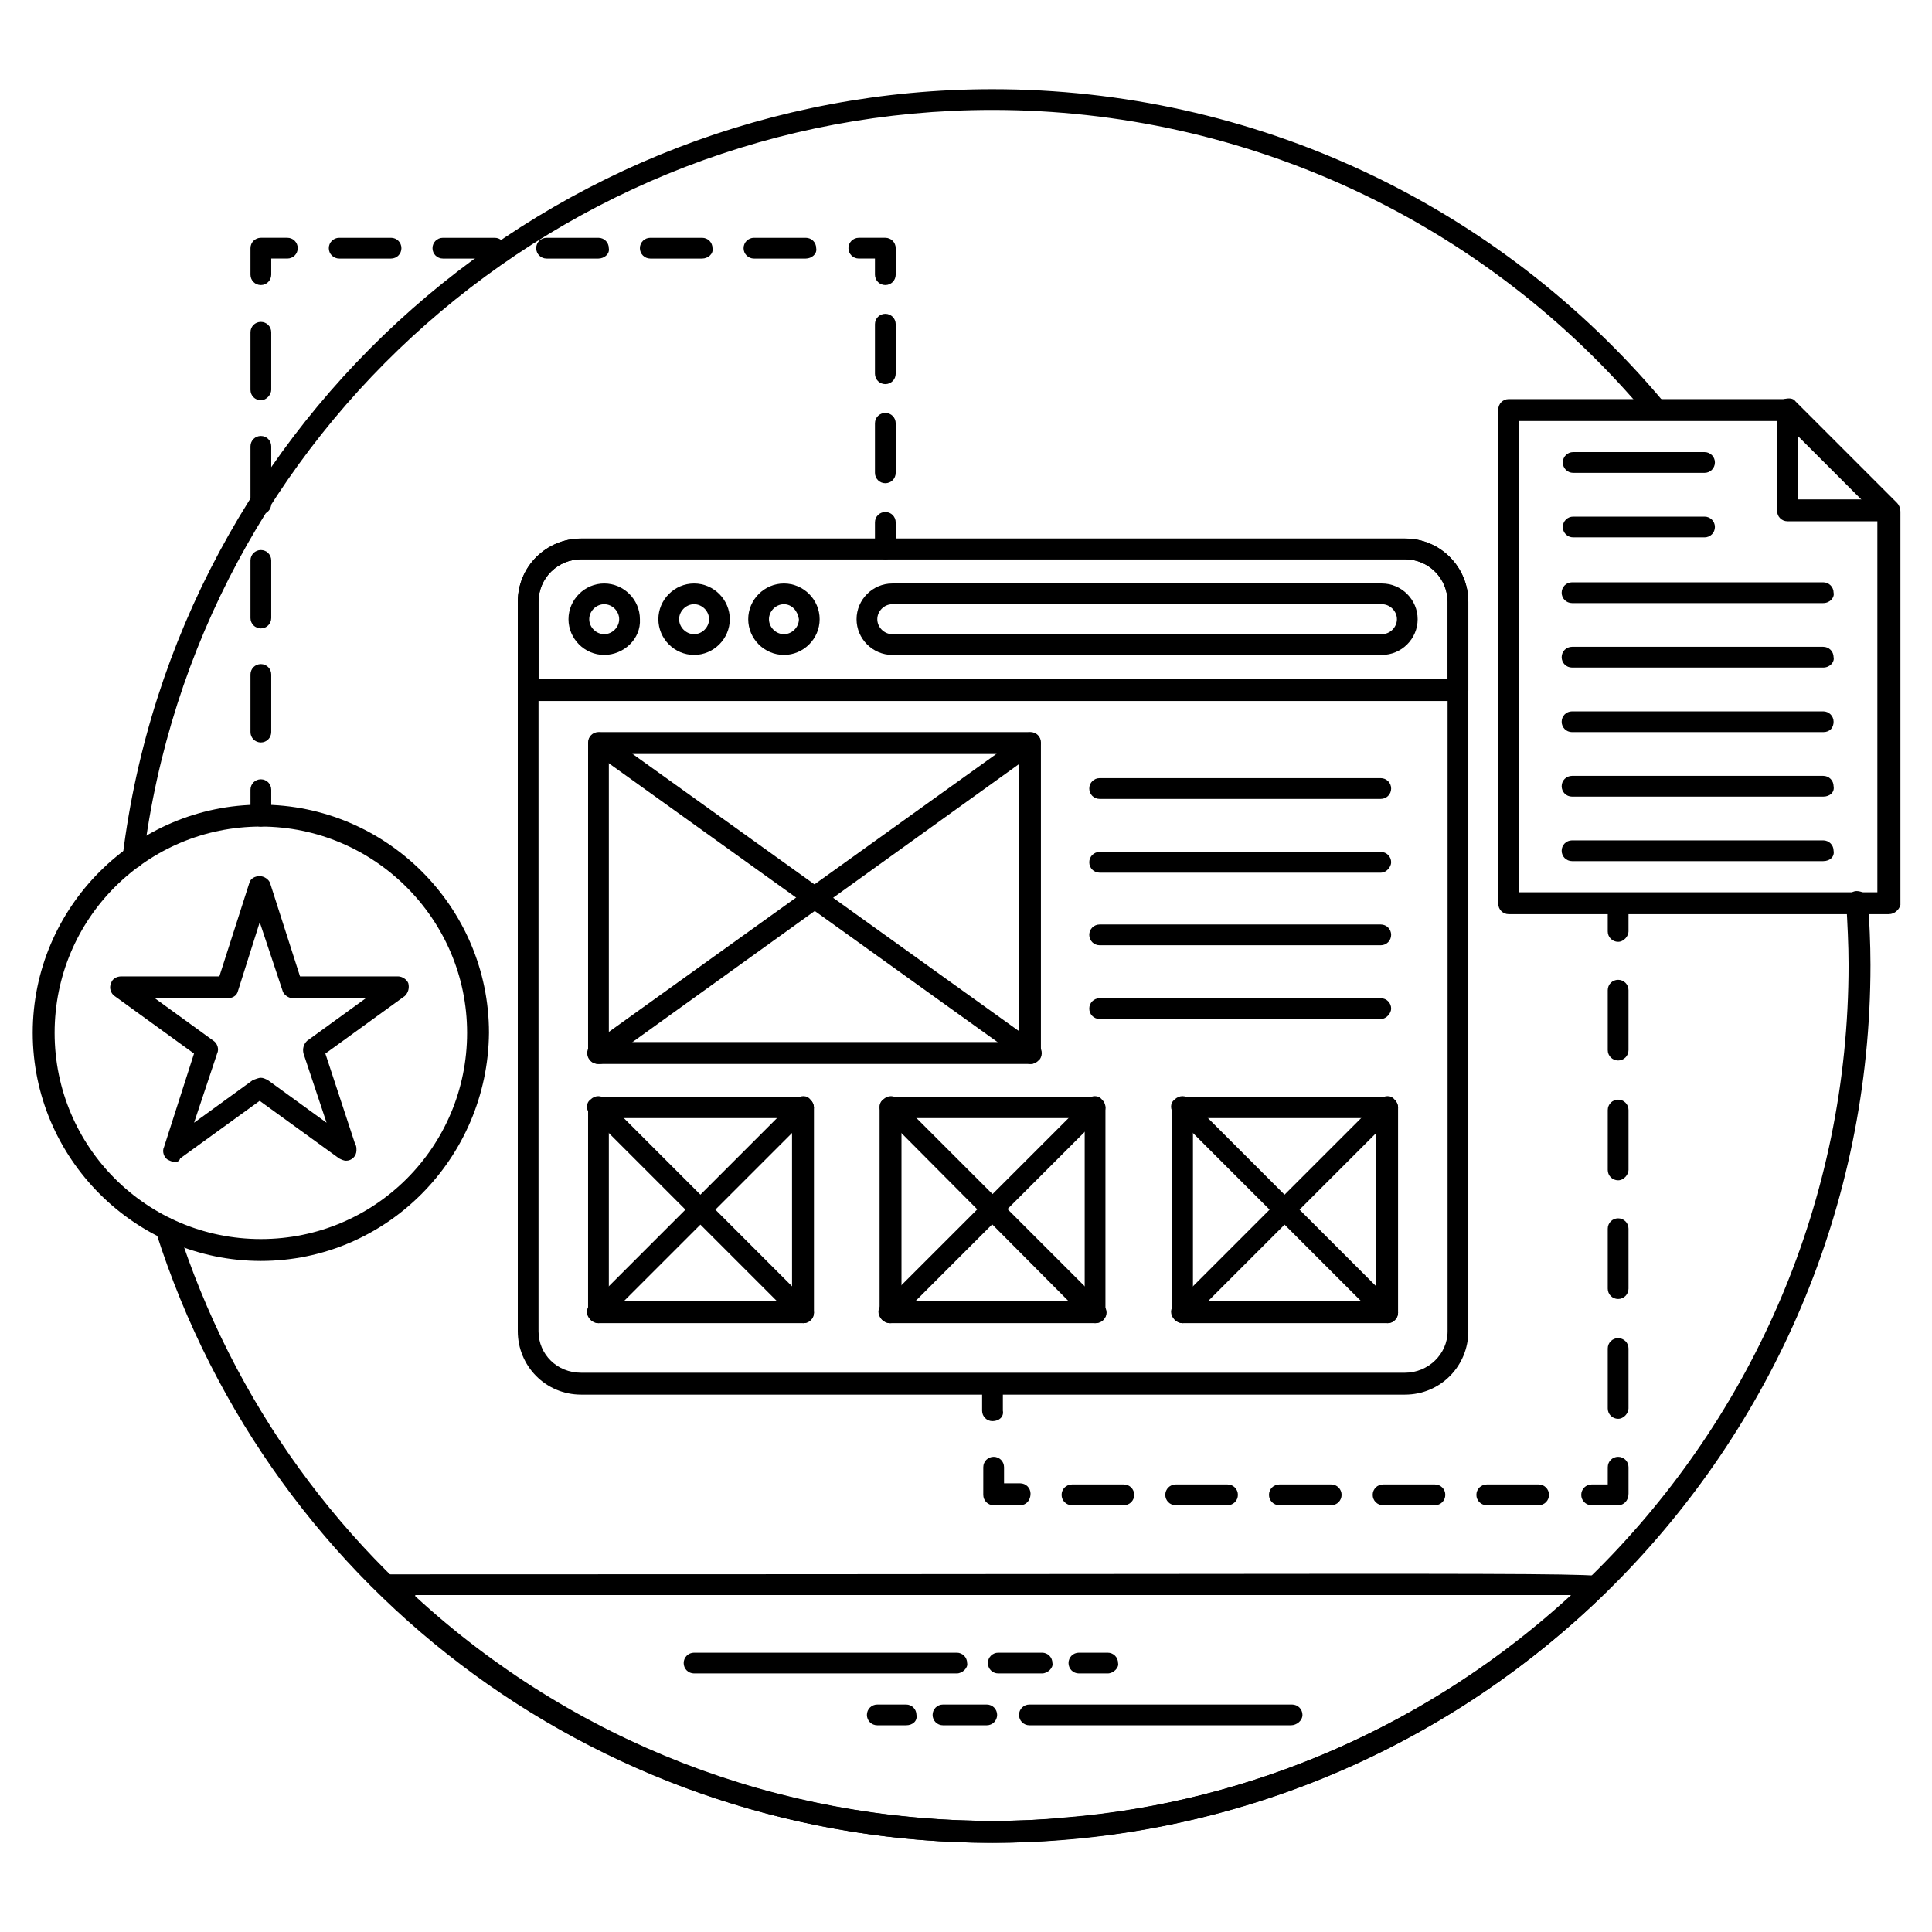 <?xml version="1.0" encoding="UTF-8"?>
<!-- Uploaded to: ICON Repo, www.iconrepo.com, Generator: ICON Repo Mixer Tools -->
<svg fill="#000000" width="800px" height="800px" version="1.1" viewBox="144 144 512 512" xmlns="http://www.w3.org/2000/svg">
 <g>
  <path d="m407.02 632.36c-101.68 0-190.84-65.039-221.68-161.83-0.609-1.527 0.305-3.055 1.832-3.664 1.527-0.609 3.055 0.305 3.664 1.832 29.922 94.352 116.95 157.86 216.18 157.86 124.88 0 226.87-101.68 226.87-226.87 0-5.496-0.305-10.992-0.609-16.488 0-1.527 1.223-3.055 2.75-3.055s3.055 0.918 3.055 2.75c0.305 5.496 0.609 10.992 0.609 16.793 0 128.55-104.43 232.67-232.67 232.67z"/>
  <path d="m407.02 632.36c-61.066 0-118.78-23.512-162.44-66.258-0.918-0.918-1.223-2.137-0.609-3.055 0.305-1.223 1.527-1.832 2.75-1.832 341.98 0 322.44-0.918 323.36 1.832 0.305 1.223 0.305 2.441-0.609 3.055-38.777 37.863-89.465 61.066-142.9 65.344-6.414 0.605-12.828 0.914-19.547 0.914zm-152.97-65.344c41.832 38.473 96.184 59.543 153.28 59.543 6.414 0 12.824-0.305 18.93-0.918 49.77-3.969 97.402-25.039 134.35-58.93h-306.56z"/>
  <path d="m397.55 587.48h-69.617c-1.527 0-2.75-1.223-2.75-2.75 0-1.527 1.223-2.75 2.75-2.75h69.617c1.527 0 2.75 1.223 2.75 2.75 0.305 1.223-1.223 2.75-2.75 2.75z"/>
  <path d="m420.15 587.48h-11.602c-1.527 0-2.75-1.223-2.75-2.75 0-1.527 1.223-2.75 2.75-2.75h11.602c1.527 0 2.75 1.223 2.75 2.75 0.301 1.223-1.227 2.75-2.75 2.75z"/>
  <path d="m437.55 587.48h-7.633c-1.527 0-2.75-1.223-2.75-2.75 0-1.527 1.223-2.75 2.75-2.75h7.633c1.527 0 2.75 1.223 2.75 2.75 0.305 1.223-1.223 2.75-2.75 2.75z"/>
  <path d="m486.11 601.22h-69.312c-1.527 0-2.75-1.223-2.75-2.75s1.223-2.75 2.75-2.75h69.617c1.527 0 2.75 1.223 2.75 2.75-0.004 1.527-1.531 2.75-3.055 2.75z"/>
  <path d="m405.5 601.22h-11.602c-1.527 0-2.75-1.223-2.75-2.75s1.223-2.75 2.75-2.75h11.602c1.527 0 2.75 1.223 2.75 2.75-0.004 1.527-1.227 2.75-2.75 2.75z"/>
  <path d="m384.12 601.22h-7.633c-1.527 0-2.75-1.223-2.75-2.75s1.223-2.75 2.75-2.75h7.633c1.527 0 2.75 1.223 2.75 2.75 0.305 1.527-0.918 2.75-2.75 2.75z"/>
  <path d="m572.82 393.59c-1.527 0-2.75-1.223-2.75-2.75v-7.023c0-1.527 1.223-2.75 2.75-2.75 1.527 0 2.75 1.223 2.75 2.75v7.023c0 1.223-1.223 2.75-2.75 2.75z"/>
  <path d="m572.82 520c-1.527 0-2.75-1.223-2.75-2.75v-15.879c0-1.527 1.223-2.75 2.75-2.75 1.527 0 2.75 1.223 2.75 2.75v15.879c0 1.223-1.223 2.75-2.75 2.75zm0-31.754c-1.527 0-2.75-1.223-2.75-2.75v-15.879c0-1.527 1.223-2.75 2.75-2.75 1.527 0 2.75 1.223 2.75 2.75v15.879c0 1.527-1.223 2.75-2.75 2.75zm0-31.449c-1.527 0-2.75-1.223-2.75-2.75l0.004-15.879c0-1.527 1.223-2.75 2.75-2.75 1.527 0 2.75 1.223 2.75 2.75v15.879c-0.004 1.223-1.227 2.75-2.754 2.75zm0-31.758c-1.527 0-2.75-1.223-2.75-2.75v-15.879c0-1.527 1.223-2.75 2.75-2.75 1.527 0 2.75 1.223 2.75 2.75v15.879c0 1.531-1.223 2.75-2.75 2.75z"/>
  <path d="m572.82 542.9h-7.023c-1.527 0-2.75-1.223-2.75-2.75 0-1.527 1.223-2.75 2.75-2.75h4.273l0.004-4.578c0-1.527 1.223-2.75 2.75-2.75 1.527 0 2.75 1.223 2.75 2.75v7.023c-0.004 1.832-1.227 3.055-2.754 3.055z"/>
  <path d="m551.75 542.9h-13.742c-1.527 0-2.75-1.223-2.75-2.75 0-1.527 1.223-2.75 2.75-2.75h13.742c1.527 0 2.75 1.223 2.75 2.75-0.004 1.527-1.227 2.75-2.75 2.75zm-27.48 0h-13.742c-1.527 0-2.75-1.223-2.75-2.75 0-1.527 1.223-2.75 2.75-2.75h13.742c1.527 0 2.75 1.223 2.75 2.75-0.004 1.527-1.227 2.75-2.75 2.75zm-27.484 0h-13.742c-1.527 0-2.75-1.223-2.75-2.75 0-1.527 1.223-2.75 2.75-2.75h13.742c1.527 0 2.75 1.223 2.75 2.75 0 1.527-1.223 2.75-2.75 2.75zm-27.48 0h-13.742c-1.527 0-2.75-1.223-2.75-2.75 0-1.527 1.223-2.75 2.75-2.75h13.742c1.527 0 2.75 1.223 2.75 2.75 0 1.527-1.223 2.75-2.75 2.75zm-27.48 0h-13.742c-1.527 0-2.75-1.223-2.75-2.75 0-1.527 1.223-2.75 2.75-2.75h13.742c1.527 0 2.75 1.223 2.75 2.75 0 1.527-1.223 2.75-2.75 2.75z"/>
  <path d="m414.35 542.9h-7.023c-1.527 0-2.75-1.223-2.75-2.75l0.004-7.328c0-1.527 1.223-2.75 2.75-2.75s2.75 1.223 2.75 2.75v4.273h4.273c1.527 0 2.75 1.223 2.75 2.75-0.004 1.832-1.227 3.055-2.754 3.055z"/>
  <path d="m407.02 520.61c-1.527 0-2.75-1.223-2.75-2.75v-7.023c0-1.527 1.223-2.75 2.75-2.75 1.527 0 2.75 1.223 2.75 2.75v7.023c0.305 1.527-0.918 2.75-2.75 2.75z"/>
  <path d="m213.13 363.05c-1.527 0-2.75-1.223-2.75-2.75v-7.023c0-1.527 1.223-2.75 2.75-2.75 1.527 0 2.75 1.223 2.75 2.75v7.023c-0.004 1.531-1.227 2.75-2.75 2.75z"/>
  <path d="m213.13 340.76c-1.527 0-2.75-1.223-2.75-2.75v-15.266c0-1.527 1.223-2.75 2.75-2.75 1.527 0 2.75 1.223 2.75 2.75v15.266c-0.004 1.531-1.227 2.75-2.75 2.75zm0-30.227c-1.527 0-2.75-1.223-2.75-2.75v-15.266c0-1.527 1.223-2.75 2.75-2.75 1.527 0 2.75 1.223 2.75 2.75v15.266c-0.004 1.527-1.227 2.75-2.75 2.75zm0-30.23c-1.527 0-2.75-1.223-2.75-2.75v-15.266c0-1.527 1.223-2.75 2.75-2.75 1.527 0 2.75 1.223 2.75 2.75v15.266c-0.004 1.531-1.227 2.75-2.75 2.75zm0-30.227c-1.527 0-2.75-1.223-2.75-2.75v-15.266c0-1.527 1.223-2.75 2.75-2.75 1.527 0 2.75 1.223 2.75 2.75v15.266c-0.004 1.223-1.227 2.75-2.75 2.75z"/>
  <path d="m213.13 219.54c-1.527 0-2.75-1.223-2.75-2.75v-7.023c0-1.527 1.223-2.75 2.75-2.75h7.023c1.527 0 2.75 1.223 2.75 2.75 0 1.527-1.223 2.75-2.75 2.75h-4.273v4.273c-0.004 1.527-1.227 2.75-2.75 2.75z"/>
  <path d="m357.55 212.52h-13.742c-1.527 0-2.75-1.223-2.75-2.75 0-1.527 1.223-2.75 2.75-2.75h13.742c1.527 0 2.75 1.223 2.75 2.75 0.305 1.531-1.223 2.75-2.75 2.75zm-27.48 0h-13.742c-1.527 0-2.75-1.223-2.75-2.75 0-1.527 1.223-2.75 2.75-2.75h13.742c1.527 0 2.75 1.223 2.75 2.75 0.305 1.531-1.223 2.75-2.75 2.75zm-27.48 0h-13.742c-1.527 0-2.75-1.223-2.75-2.75 0-1.527 1.223-2.75 2.75-2.75h13.742c1.527 0 2.75 1.223 2.75 2.75 0.305 1.531-1.223 2.75-2.75 2.75zm-27.48 0h-13.742c-1.527 0-2.75-1.223-2.75-2.75 0-1.527 1.223-2.75 2.75-2.75h13.742c1.527 0 2.75 1.223 2.75 2.75 0.305 1.531-1.223 2.75-2.75 2.75zm-27.48 0h-13.742c-1.527 0-2.75-1.223-2.75-2.75 0-1.527 1.223-2.75 2.75-2.75h13.742c1.527 0 2.75 1.223 2.75 2.75 0 1.531-1.223 2.75-2.75 2.75z"/>
  <path d="m378.62 219.54c-1.527 0-2.75-1.223-2.75-2.75v-4.273h-4.273c-1.527 0-2.75-1.223-2.75-2.75 0-1.527 1.223-2.75 2.75-2.75h7.023c1.527 0 2.75 1.223 2.75 2.75v7.023c-0.004 1.527-1.223 2.75-2.75 2.75z"/>
  <path d="m378.62 272.06c-1.527 0-2.75-1.223-2.75-2.75v-13.129c0-1.527 1.223-2.75 2.75-2.75s2.75 1.223 2.75 2.75v13.129c-0.004 1.527-1.223 2.75-2.75 2.75zm0-26.262c-1.527 0-2.75-1.223-2.75-2.75v-13.129c0-1.527 1.223-2.75 2.75-2.75s2.75 1.223 2.75 2.75v13.129c-0.004 1.531-1.223 2.75-2.75 2.75z"/>
  <path d="m378.62 292.21c-1.527 0-2.75-1.223-2.75-2.75v-7.023c0-1.527 1.223-2.75 2.75-2.75s2.75 1.223 2.75 2.75v7.023c-0.004 1.527-1.223 2.75-2.75 2.75z"/>
  <path d="m644.57 386.26h-100.76c-1.527 0-2.75-1.223-2.75-2.75l0.004-130.99c0-1.527 1.223-2.75 2.75-2.75h73.891c0.609 0 1.527 0.305 2.137 0.918l26.871 26.871c0.609 0.609 0.918 1.223 0.918 2.137v104.12c-0.309 1.219-1.531 2.441-3.059 2.441zm-98.012-5.801h94.961v-99.848l-25.039-25.039h-69.922z"/>
  <path d="m644.57 282.14h-26.871c-1.527 0-2.75-1.223-2.75-2.75v-26.871c0-1.223 0.609-2.137 1.832-2.75 1.223-0.305 2.441-0.305 3.055 0.609l26.871 26.871c0.918 0.918 0.918 2.137 0.609 3.055-0.609 1.227-1.828 1.836-2.746 1.836zm-24.121-5.801h17.098l-17.098-17.098z"/>
  <path d="m213.13 478.16c-33.281 0-60.457-27.176-60.457-60.457s27.176-60.457 60.457-60.457 60.457 27.176 60.457 60.457c-0.309 33.281-27.176 60.457-60.457 60.457zm0-115.11c-30.23 0-54.656 24.426-54.656 54.656s24.426 54.656 54.656 54.656c30.23 0 54.656-24.426 54.656-54.656-0.004-30.227-24.734-54.656-54.656-54.656z"/>
  <path d="m516.33 513.59h-218.32c-9.465 0-16.793-7.633-16.793-16.793v-193.28c0-9.465 7.633-16.793 16.793-16.793h218.32c9.465 0 16.793 7.633 16.793 16.793v193.28c0 9.16-7.328 16.793-16.793 16.793zm-218.32-221.37c-6.106 0-11.297 4.887-11.297 11.297v193.28c0 6.106 4.887 10.992 11.297 10.992h218.32c6.106 0 11.297-4.887 11.297-10.992v-193.28c0-6.106-4.887-11.297-11.297-11.297z"/>
  <path d="m530.38 329.77h-246.41c-1.527 0-2.75-1.223-2.75-2.75v-23.512c0-9.465 7.633-16.793 16.793-16.793h218.32c9.465 0 16.793 7.633 16.793 16.793v23.512c0.004 1.531-1.215 2.75-2.742 2.75zm-243.66-5.801h240.91v-20.457c0-6.106-4.887-11.297-11.297-11.297h-218.32c-6.106 0-11.297 4.887-11.297 11.297z"/>
  <path d="m417.1 425.95h-114.5c-1.527 0-2.75-1.223-2.75-2.75l0.004-82.441c0-1.527 1.223-2.75 2.75-2.75h114.5c1.527 0 2.75 1.223 2.75 2.75v82.137c-0.008 1.832-1.227 3.055-2.754 3.055zm-111.75-5.801h108.7v-76.336h-108.7z"/>
  <path d="m302.59 425.95c-0.918 0-1.832-0.305-2.441-1.223-0.918-1.223-0.609-3.055 0.609-3.969l114.5-82.137c1.223-0.918 3.055-0.609 3.969 0.609 0.918 1.223 0.609 3.055-0.609 3.969l-114.2 82.137c-0.609 0.613-1.219 0.613-1.832 0.613z"/>
  <path d="m417.1 425.95c-0.609 0-1.223-0.305-1.527-0.609l-114.5-82.137c-1.223-0.918-1.527-2.75-0.609-3.969 0.918-1.223 2.75-1.527 3.969-0.609l114.5 82.137c1.223 0.918 1.527 2.75 0.609 3.969-0.918 0.914-1.531 1.219-2.445 1.219z"/>
  <path d="m434.2 494.65h-54.348c-1.527 0-2.75-1.223-2.75-2.75v-54.348c0-1.527 1.223-2.75 2.75-2.75h54.352c1.527 0 2.75 1.223 2.75 2.75v54.352c0.301 1.527-0.922 2.746-2.754 2.746zm-51.297-5.801h48.551v-48.547h-48.551z"/>
  <path d="m379.85 494.65c-0.609 0-1.527-0.305-2.137-0.918-1.223-1.223-1.223-3.055 0-3.969l54.352-54.352c1.223-1.223 3.055-1.223 3.969 0 1.223 1.223 1.223 3.055 0 3.969l-54.352 54.352c-0.309 0.613-0.918 0.918-1.832 0.918z"/>
  <path d="m434.2 494.65c-0.609 0-1.527-0.305-2.137-0.918l-54.043-54.348c-1.223-1.223-1.223-3.055 0-3.969 1.223-1.223 3.055-1.223 3.969 0l54.352 54.352c1.223 1.223 1.223 3.055 0 3.969-0.613 0.609-1.223 0.914-2.141 0.914z"/>
  <path d="m356.95 494.65h-54.352c-1.527 0-2.75-1.223-2.75-2.75l0.004-54.348c0-1.527 1.223-2.75 2.75-2.75h54.352c1.527 0 2.75 1.223 2.75 2.75v54.352c-0.004 1.527-1.227 2.746-2.754 2.746zm-51.602-5.801h48.551l-0.004-48.547h-48.547z"/>
  <path d="m302.59 494.65c-0.609 0-1.527-0.305-2.137-0.918-1.223-1.223-1.223-3.055 0-3.969l54.352-54.352c1.223-1.223 3.055-1.223 3.969 0 1.223 1.223 1.223 3.055 0 3.969l-54.352 54.352c-0.305 0.613-1.219 0.918-1.832 0.918z"/>
  <path d="m356.95 494.65c-0.609 0-1.527-0.305-2.137-0.918l-54.352-54.348c-1.223-1.223-1.223-3.055 0-3.969 1.223-1.223 3.055-1.223 3.969 0l54.352 54.352c1.223 1.223 1.223 3.055 0 3.969-0.305 0.609-1.223 0.914-1.832 0.914z"/>
  <path d="m511.75 494.65h-54.352c-1.527 0-2.75-1.223-2.75-2.75v-54.348c0-1.527 1.223-2.75 2.75-2.75h54.352c1.527 0 2.75 1.223 2.75 2.75v54.352c-0.004 1.527-1.223 2.746-2.75 2.746zm-51.605-5.801h48.551v-48.547h-48.551z"/>
  <path d="m457.4 494.65c-0.609 0-1.527-0.305-2.137-0.918-1.223-1.223-1.223-3.055 0-3.969l54.352-54.352c1.223-1.223 3.055-1.223 3.969 0 1.223 1.223 1.223 3.055 0 3.969l-54.352 54.352c-0.305 0.613-1.223 0.918-1.832 0.918z"/>
  <path d="m511.75 494.65c-0.609 0-1.527-0.305-2.137-0.918l-54.352-54.352c-1.223-1.223-1.223-3.055 0-3.969 1.223-1.223 3.055-1.223 3.969 0l54.352 54.352c1.223 1.223 1.223 3.055 0 3.969-0.305 0.613-1.223 0.918-1.832 0.918z"/>
  <path d="m190.23 451.91c-0.609 0-1.223-0.305-1.832-0.609-0.918-0.609-1.527-2.137-0.918-3.359l7.938-24.734-21.07-15.266c-0.918-0.609-1.527-2.137-0.918-3.359 0.305-1.223 1.527-1.832 2.75-1.832h25.953l7.938-24.734c0.305-1.223 1.527-1.832 2.75-1.832 1.223 0 2.441 0.918 2.75 1.832l7.938 24.734h25.953c1.223 0 2.441 0.918 2.75 1.832 0.305 1.223 0 2.441-0.918 3.359l-21.07 15.266 7.938 24.121c0.305 0.305 0.305 0.918 0.305 1.527 0 1.527-1.223 2.75-2.75 2.75-0.609 0-1.223-0.305-1.832-0.609l-21.07-15.266-21.07 15.266c-0.289 0.914-0.902 0.914-1.512 0.914zm22.902-22.289c0.609 0 1.223 0.305 1.832 0.609l15.574 11.297-6.106-18.32c-0.305-1.223 0-2.441 0.918-3.359l15.574-11.297h-19.238c-1.223 0-2.441-0.918-2.75-1.832l-6.106-18.32-5.801 18.32c-0.305 1.223-1.527 1.832-2.75 1.832h-19.238l15.574 11.297c0.918 0.609 1.527 2.137 0.918 3.359l-6.106 18.32 15.574-11.297c0.906-0.305 1.516-0.609 2.129-0.609z"/>
  <path d="m304.12 317.56c-5.191 0-9.465-4.273-9.465-9.465s4.273-9.465 9.465-9.465 9.465 4.273 9.465 9.465c0.309 5.188-4.273 9.465-9.465 9.465zm0-13.438c-2.137 0-3.969 1.832-3.969 3.969 0 2.137 1.832 3.969 3.969 3.969 2.137 0 3.969-1.832 3.969-3.969 0-2.137-1.832-3.969-3.969-3.969z"/>
  <path d="m327.94 317.56c-5.191 0-9.465-4.273-9.465-9.465s4.273-9.465 9.465-9.465 9.465 4.273 9.465 9.465c0 5.188-4.273 9.465-9.465 9.465zm0-13.438c-2.137 0-3.969 1.832-3.969 3.969 0 2.137 1.832 3.969 3.969 3.969s3.969-1.832 3.969-3.969c0-2.137-1.832-3.969-3.969-3.969z"/>
  <path d="m351.75 317.56c-5.191 0-9.465-4.273-9.465-9.465s4.273-9.465 9.465-9.465 9.465 4.273 9.465 9.465c0 5.188-4.273 9.465-9.465 9.465zm0-13.438c-2.137 0-3.969 1.832-3.969 3.969 0 2.137 1.832 3.969 3.969 3.969 2.137 0 3.969-1.832 3.969-3.969-0.305-2.137-1.832-3.969-3.969-3.969z"/>
  <path d="m510.23 317.56h-129.77c-5.191 0-9.465-4.273-9.465-9.465s4.273-9.465 9.465-9.465h129.77c5.191 0 9.465 4.273 9.465 9.465 0 5.188-4.273 9.465-9.465 9.465zm-129.77-13.438c-2.137 0-3.969 1.832-3.969 3.969 0 2.137 1.832 3.969 3.969 3.969h129.77c2.137 0 3.969-1.832 3.969-3.969 0-2.137-1.832-3.969-3.969-3.969z"/>
  <path d="m179.24 374.04h-0.305c-1.527-0.305-2.75-1.527-2.441-3.055 14.348-116.03 113.59-203.35 230.53-203.35 69.008 0 133.74 30.23 178.01 83.051 0.918 1.223 0.918 3.055-0.305 3.969-1.223 0.918-3.055 0.918-3.969-0.305-43.051-51.602-106.56-81.219-173.74-81.219-114.2 0-210.99 85.191-225.04 198.47 0.004 1.527-1.219 2.441-2.746 2.441z"/>
  <path d="m595.72 269.31h-34.809c-1.527 0-2.75-1.223-2.75-2.75s1.223-2.75 2.75-2.75h34.809c1.527 0 2.75 1.223 2.75 2.75-0.004 1.531-1.227 2.75-2.75 2.75z"/>
  <path d="m595.72 286.41h-34.809c-1.527 0-2.75-1.223-2.75-2.75 0-1.527 1.223-2.75 2.75-2.75h34.809c1.527 0 2.75 1.223 2.75 2.75-0.004 1.527-1.227 2.75-2.75 2.75z"/>
  <path d="m627.17 303.82h-66.562c-1.527 0-2.75-1.223-2.75-2.75s1.223-2.75 2.75-2.75h66.562c1.527 0 2.75 1.223 2.75 2.75 0.301 1.223-0.918 2.75-2.75 2.75z"/>
  <path d="m627.17 320.91h-66.562c-1.527 0-2.75-1.223-2.75-2.75 0-1.527 1.223-2.75 2.75-2.75h66.562c1.527 0 2.75 1.223 2.75 2.75 0.301 1.227-0.918 2.75-2.75 2.75z"/>
  <path d="m627.17 338.02h-66.562c-1.527 0-2.75-1.223-2.75-2.75s1.223-2.75 2.75-2.75h66.562c1.527 0 2.75 1.223 2.75 2.75-0.004 1.527-0.918 2.75-2.75 2.75z"/>
  <path d="m627.17 355.11h-66.562c-1.527 0-2.75-1.223-2.75-2.75 0-1.527 1.223-2.75 2.75-2.75h66.562c1.527 0 2.75 1.223 2.75 2.75 0.301 1.527-0.918 2.75-2.75 2.75z"/>
  <path d="m627.17 372.21h-66.562c-1.527 0-2.75-1.223-2.75-2.75 0-1.527 1.223-2.75 2.75-2.75h66.562c1.527 0 2.75 1.223 2.75 2.75 0.301 1.531-0.918 2.75-2.75 2.75z"/>
  <path d="m509.92 355.72h-74.504c-1.527 0-2.75-1.223-2.75-2.75s1.223-2.75 2.75-2.75h74.504c1.527 0 2.75 1.223 2.75 2.75-0.004 1.531-1.223 2.75-2.75 2.75z"/>
  <path d="m509.92 375.27h-74.504c-1.527 0-2.75-1.223-2.75-2.75s1.223-2.75 2.75-2.75h74.504c1.527 0 2.75 1.223 2.75 2.75-0.004 1.223-1.223 2.75-2.75 2.75z"/>
  <path d="m509.92 394.5h-74.504c-1.527 0-2.75-1.223-2.75-2.75s1.223-2.75 2.75-2.75h74.504c1.527 0 2.75 1.223 2.75 2.75-0.004 1.527-1.223 2.75-2.75 2.75z"/>
  <path d="m509.92 414.04h-74.504c-1.527 0-2.75-1.223-2.75-2.75 0-1.527 1.223-2.75 2.75-2.75h74.504c1.527 0 2.75 1.223 2.75 2.75-0.004 1.223-1.223 2.75-2.75 2.75z"/>
 </g>
</svg>